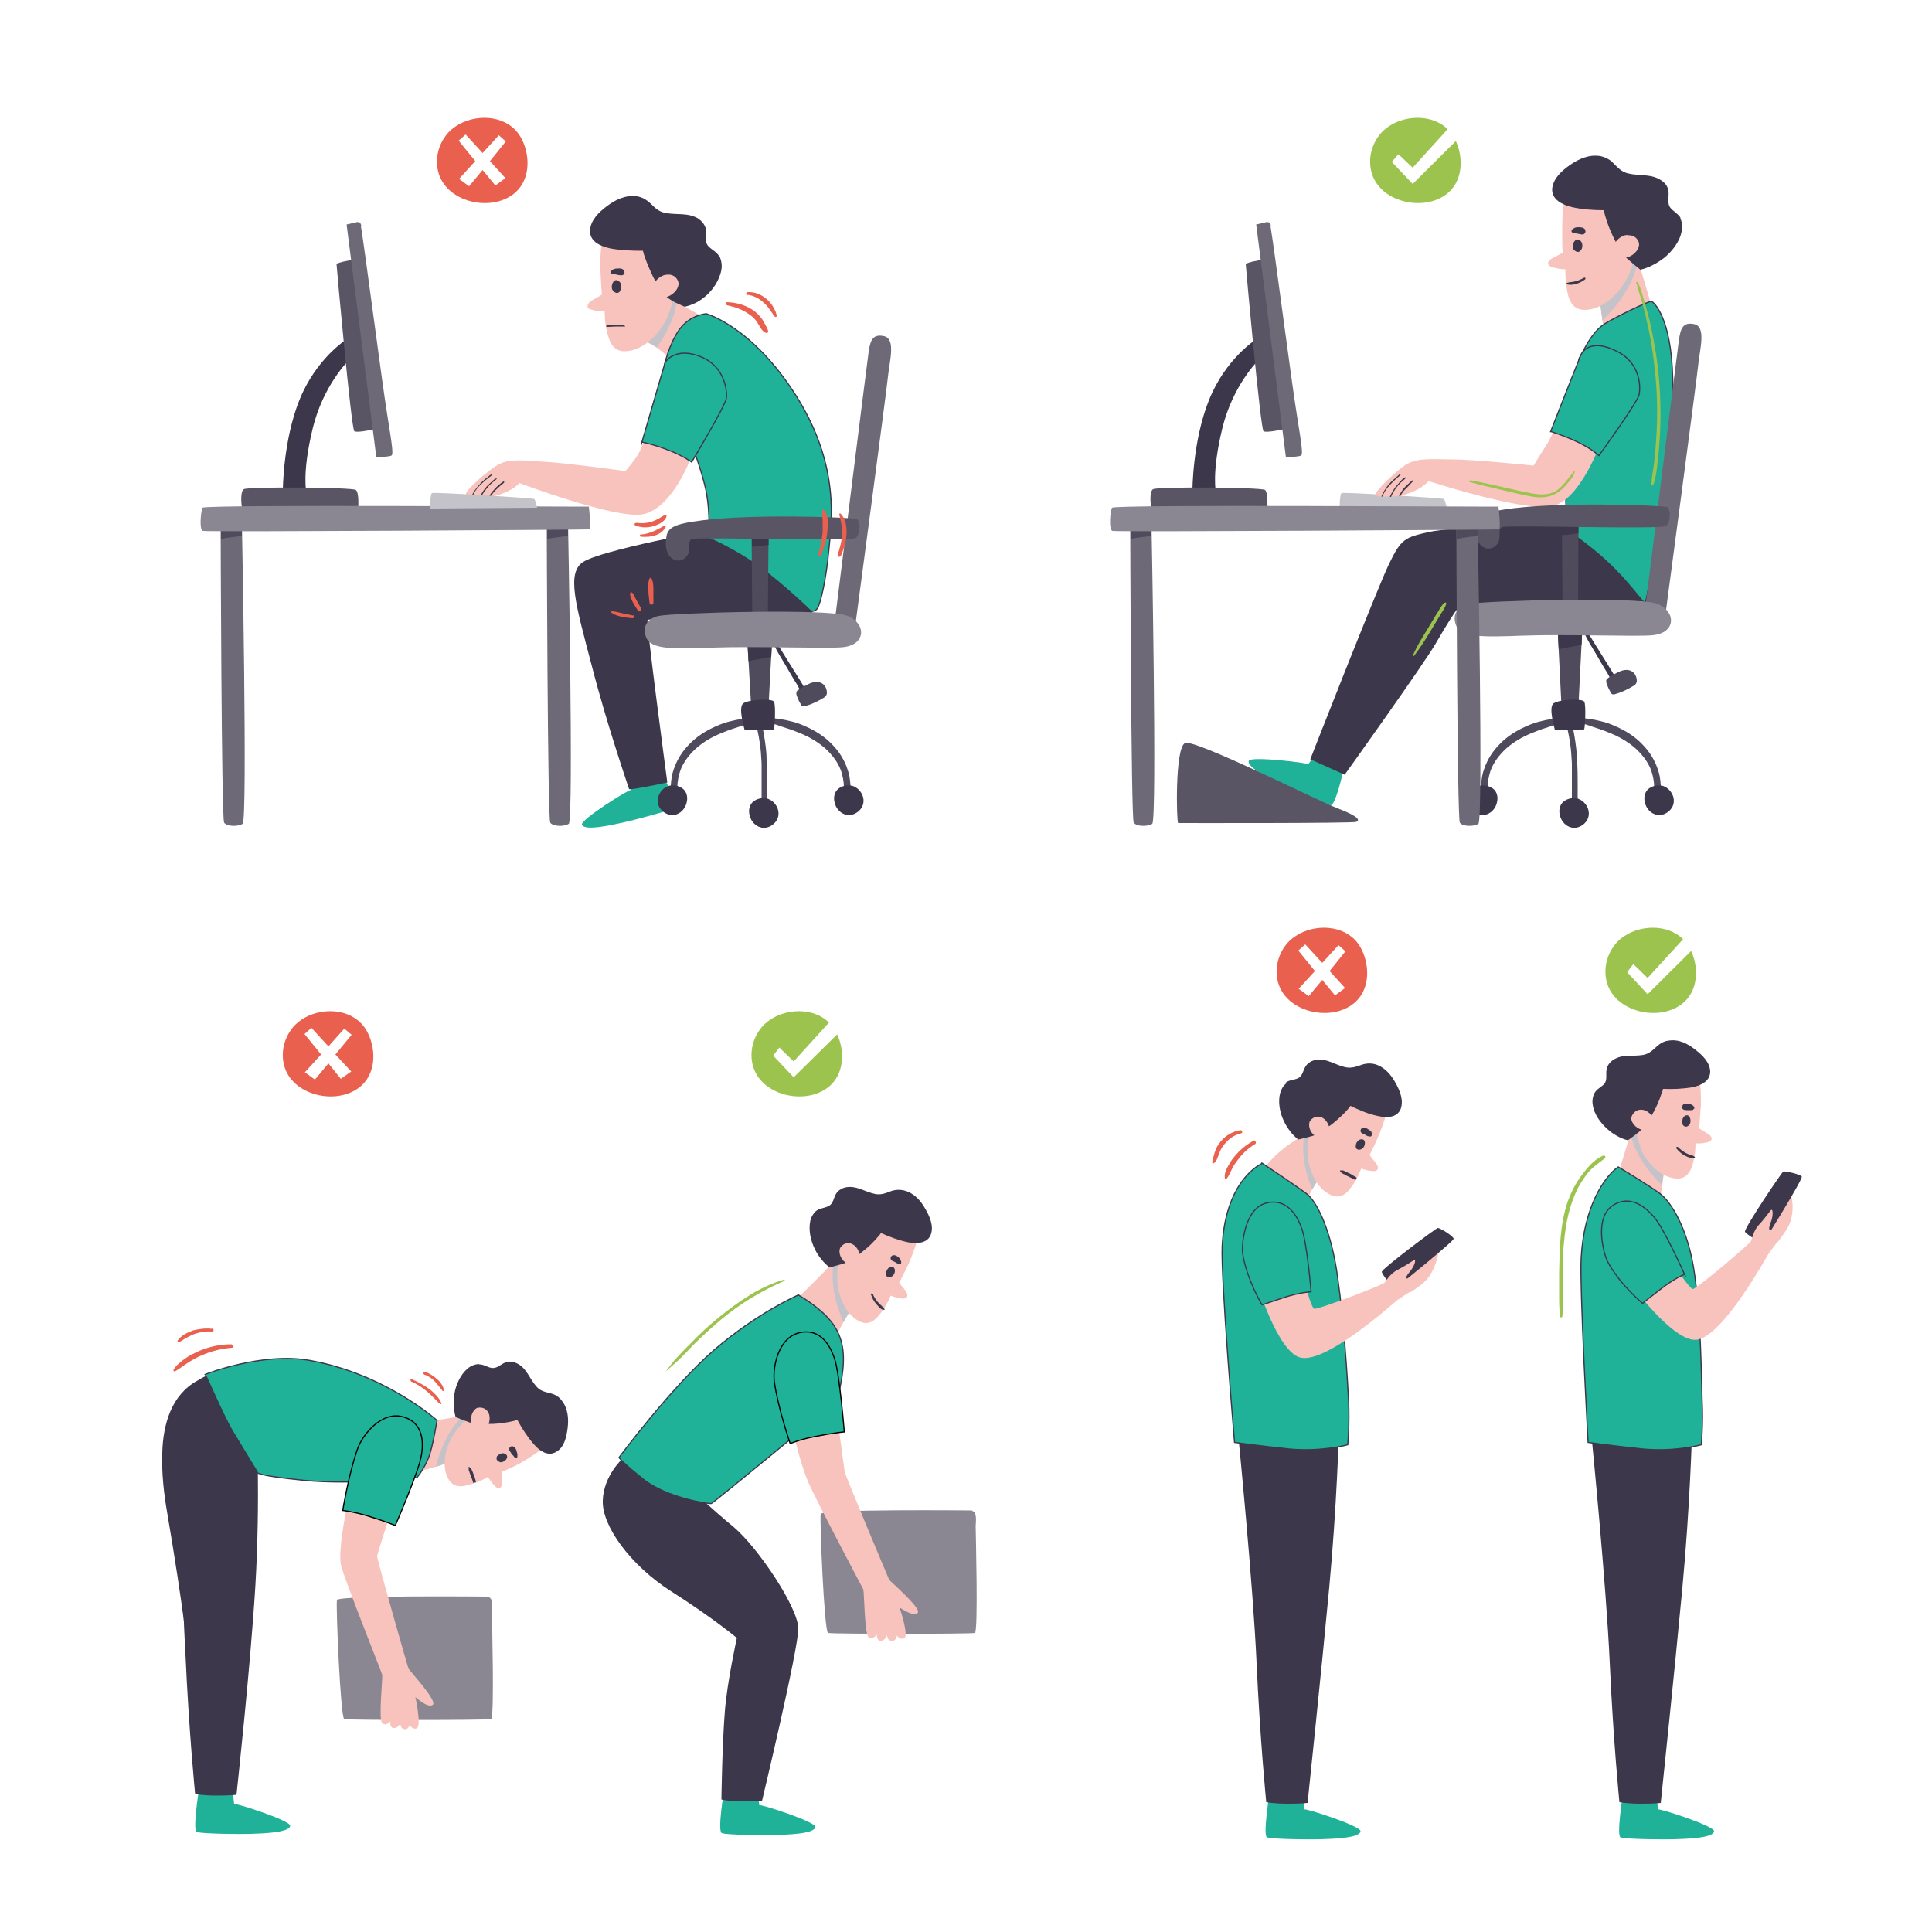 <svg xmlns="http://www.w3.org/2000/svg" viewBox="0 0 500 500"><defs><style>      .cls-1 {        fill: #595565;      }      .cls-1, .cls-2, .cls-3, .cls-4, .cls-5, .cls-6, .cls-7, .cls-8, .cls-9, .cls-10, .cls-11, .cls-12, .cls-13 {        stroke-width: 0px;      }      .cls-2, .cls-13 {        fill: #c4c3c9;      }      .cls-14 {        isolation: isolate;      }      .cls-3, .cls-15, .cls-16 {        fill: #1fb299;      }      .cls-4 {        fill: #4f4b5c;      }      .cls-15 {        stroke: #000;      }      .cls-15, .cls-16 {        stroke-miterlimit: 10;        stroke-width: .3px;      }      .cls-16 {        stroke: #3c374a;      }      .cls-5 {        fill: #9cc34e;      }      .cls-6 {        fill: #e9604e;      }      .cls-7 {        fill: #8a8792;      }      .cls-8 {        fill: #f7c3bc;      }      .cls-9 {        fill: #9cc34e;      }      .cls-10 {        fill: #3c374a;      }      .cls-11 {        fill: #fff;      }      .cls-12 {        fill: #6d6977;      }      .cls-13 {        mix-blend-mode: multiply;      }    </style></defs><g class="cls-14"><g id="BACKGROUND"><rect class="cls-11" width="500" height="500"></rect></g><g id="OBJECTS"><g><path class="cls-10" d="M73.2,127s0-12.8,4.3-23.5c4.3-10.7,12.1-15.6,12.1-15.6l.7,5.3s-6.7,6.5-9.4,17.8c-2.8,11.6-1.6,16.5-1.6,16.5l-6.2-.4Z"></path><path class="cls-1" d="M62.6,131.3s-.6-4,.5-4.7,28.2-.5,29,.2c.9.7.6,4.8.6,4.8l-30.2-.3Z"></path><path class="cls-1" d="M91.5,67.2s-4.4.7-4.4,1.2,3.8,42.6,4.6,43.2c.7.5,5.1-.5,5.1-.5l-5.3-43.8Z"></path><path class="cls-12" d="M93.4,58.5c1.1,6.6,5.5,40.8,6.8,48.7,1.4,8.7,1.6,10.4,1.1,10.7-.5.3-3.9.5-3.9.5l-7.7-60.3,2.6-.6s1-.3,1.2.9Z"></path></g><path class="cls-3" d="M163.2,202.8c0,.2,0,1.8,0,1.7,0-.5-13,7.6-12.6,8.9.6,1.8,8.1,0,10.5-.5,2.4-.5,12.3-3.1,13.3-3.8,1-.7-2.8-8.5-2.8-8.5l-8.4,2.1Z"></path><path class="cls-10" d="M184.7,137s-29.2,5.3-33.9,8.5c-4.2,2.9-1.8,11,2.3,26.6,4,15.6,9.6,31.7,9.7,32.1.1.4,9.9-1.7,9.9-1.7,0,0-5.6-41.8-5.1-42.1.5-.3,41.2-1.1,42.3-1.7,1.1-.6,1.1-2.8,1.1-3.3s-18.5-19.3-26.3-18.5Z"></path><g><path class="cls-8" d="M171.9,76.5s10,5.3,11.3,6.4c1.3,1.2-9.3,10.3-9.3,10.3,0,0-2.3-2.2-4.4-3.5-2.1-1.3-3.7-1.8-3.7-1.8l6.1-11.4Z"></path><path class="cls-13" d="M169.9,89.9c1.4-1.7,2.7-4.1,3.6-6.2,1.2-2.7,1.5-4.3,1.5-5.4-1.7-1-3.1-1.9-3.1-1.9l-6.1,11.4s1.6.4,3.7,1.8c.1,0,.3.2.4.3Z"></path><path class="cls-8" d="M174,75.1c0,0,0,0,0-.1-.4-1.5-.9-2.9-1.4-4.4-.5-1.6-1-3.2-1.6-4.8-.3-.9-.5-1.7-.8-2.6-.2-.5-.3-1.2-.7-1.5-.6-.5-1.6-.6-2.3-.8-2-.5-4.8-.2-6.8-.4-.9-.1-1.7-.2-2.6-.3-.5,0-1-.1-1.5,0-.3,0-.3.3-.2.5-.6,2.8-.8,5.8-.7,8.7,0,1.5.1,2.9.2,4.4,0,.8.1,1.6.2,2.4-.2.1-.4.3-.6.4-.8.5-1.7.9-2.5,1.5-.5.4-1,1.3-.3,1.8.4.2.9.3,1.3.4.5.1.9.2,1.4.3.5,0,.9,0,1.4,0,0,2.4.3,4.8,1.1,7,.7,2.1,2,3.4,4.3,3.3,4.7-.2,8.9-4.6,10.7-8.6.9-2.1,2-5,1.3-7.2Z"></path><path class="cls-10" d="M158.7,75.3c.3.3.7.6,1.1.5.4,0,.7-.4.8-.8.2-.7.3-1.6-.3-2.1-1.4-1.4-2.5,1.2-1.7,2.3Z"></path><path class="cls-10" d="M157.2,84.6c.8,0,1.6-.1,2.3-.1.4,0,.8,0,1.2,0,.4,0,.8,0,1.1,0,0,0,0,0,0-.1-.3-.2-.7-.2-1-.3-.4,0-.8,0-1.2-.1-.8,0-1.6,0-2.4.1-.2,0-.3.1-.3.3,0,.2.2.3.3.3h0Z"></path><path class="cls-10" d="M158,70.5c0,.5.8.5,1.1.5,0,0-.1,0-.2,0,.3,0,.5,0,.8.1,0,0-.2,0-.2,0,.2,0,.4,0,.6.1.4,0,.7.1,1.1,0,.3-.2.5-.6.4-.9-.2-.8-1.1-.9-1.8-.8-.3,0-.5,0-.8.1-.1,0-.3.1-.4.2-.1,0-.2.1-.3.2-.2.1-.3.3-.3.5,0,0,0,.1,0,.2h0Z"></path><path class="cls-10" d="M186.1,66.3c-.6-1.1-1.8-1.6-2.7-2.5-1.2-1.2-.5-2.9-.7-4.4-.2-1.1-.9-2-1.8-2.7-2.7-1.8-5.8-1-8.7-1.6-1.7-.3-2.7-1.3-3.9-2.5-1-.9-2.1-1.6-3.5-1.8-2.9-.4-5.6.9-7.8,2.6-2,1.5-4.2,3.6-4.3,6.3-.1,2.9,2.9,4.1,5.3,4.6,2.7.5,5.6.6,8.4.6.1.5.2.9.4,1.4.6,1.8,1.4,3.6,2.2,5.3.8,1.6,1.8,3.2,2.8,4.7.9.7,1.8,1.4,2.8,1.9,1.2.6,2.7,1.2,2.6,1.2,2-.5,3.5-1.2,5.1-2.5,2.1-1.7,3.9-4.3,4.4-7.1.2-1.2,0-2.4-.5-3.5Z"></path><path class="cls-8" d="M172.4,71.1c-1.6.2-3,1.6-3.5,3.1,0,0,0,.1,0,.1,0,0,0,0,0,0,.3.6.9,1.6,1.2,2.2.2.4.7.5,1.1.5.7,0,1.4-.1,2-.4,1.2-.6,2.5-1.9,2.4-3.3,0-.7-.9-2.5-3.1-2.2Z"></path></g><path class="cls-16" d="M172,94.3s1.1-5.1,3.8-9c2.8-3.9,7-4.1,7-4.1,0,0,12,3.3,23.4,21.5,11.4,18.2,8.9,32.9,8.3,39.7-.6,6.8-2.1,13.9-3,15.1-.9,1.2-1.9.4-1.9.4,0,0-7.1-6.9-13.4-11.4-6.3-4.5-12.9-7.3-12.9-7.3,0,0,.7-5.7-.6-12.3-1.4-6.6-5-15.2-5-15.2l-5.7-17.3Z"></path><g><path class="cls-8" d="M181.7,110.2s-1.3,2.7-2.3,6.5c-1.1,3.8-6.1,15.1-13.1,16.4-7,1.3-31.9-8.1-31.9-8.1,0,0,0,.2-1.1,1-1.8,1.4-4.7,2.3-6.4,2.6,0,0-.2,0-.3,0-.2,0-.3,0-.4,0-.4,0-1,0-1.6,0h-.3c-.7,0-1.4,0-2-.2-.1,0-.2,0-.3,0-.7-.1-1.2-.3-1.4-.5-.6-.6,6.2-6.7,8.8-7.9,2.6-1.2,5.7-.9,11.4-.5,5.7.3,21,2.4,21,2.4,0,0,.5-.3,2.9-3.6,2.3-3.3,4.7-13.3,6.3-16.5,1.6-3.2,5.8-4.4,5.8-4.4,4,2.9,4.9,12.7,4.9,12.7Z"></path><path class="cls-10" d="M130.6,124.7c-.3.4-.7.7-1.1,1-.4.4-.9.8-1.3,1.2-.5.5-.9,1.1-1.3,1.7,0,0-.2,0-.3,0,0-.1,0-.2.1-.3.3-.6.7-1.1,1.1-1.5.4-.5.8-.9,1.3-1.3.4-.3.8-.7,1.2-.9,0,0,.2,0,.1.1Z"></path><path class="cls-10" d="M128.6,123.9c-.2.2-.4.4-.7.6-.2.2-.5.4-.7.6-.5.4-.9.9-1.3,1.4-.5.6-1.1,1.4-1.4,2.2h-.3c.1-.3.3-.6.4-.9.3-.5.6-1,1-1.5.4-.5.9-1,1.4-1.4.4-.4.9-.9,1.4-1.1,0,0,.1,0,0,0Z"></path><path class="cls-10" d="M127.3,122.9c-.2.3-.5.5-.8.7-.3.2-.6.5-.9.7-.5.5-1,.9-1.5,1.4-.8.8-1.4,1.7-1.8,2.8-.1,0-.2,0-.3,0,.4-1,1.1-2,1.8-2.8.5-.6,1-1.1,1.6-1.6.3-.2.6-.5.9-.7.3-.2.5-.5.8-.6,0,0,.2,0,.1.2Z"></path></g><path class="cls-16" d="M166.1,114.4s3.1.6,6.9,2.1c3.9,1.5,6,3.1,6,3.1,0,0,8.8-14.7,9-16.6s-.4-8.2-6.7-10.7c-6.4-2.6-9.1,1.2-9.2,1.6-.1.4-6,20.6-6,20.6Z"></path><g><path class="cls-4" d="M195.1,186.5c.9,1.7,1.2,3.7,1.5,5.6.3,1.8.4,3.7.5,5.5,0,1.8,0,3.7,0,5.5,0,1,0,2,0,3,0,.8-.2,1.8.3,2.5.2.2.6.3.8,0,.5-.7.4-1.6.4-2.5,0-1.1,0-2.1,0-3.2,0-2.1,0-4.2-.2-6.3,0-2-.3-4-.6-5.9-.3-1.7-.5-3.7-2-4.9-.4-.3-.9.1-.7.6h0Z"></path><path class="cls-4" d="M194,185.8c-1.6.2-3.2.4-4.7.8-1.4.3-2.8.8-4.1,1.4-2.5,1.1-4.9,2.6-6.8,4.6-1.8,1.8-3.2,4-4,6.4-.5,1.3-.7,2.7-.8,4.2,0,1.1-.4,3.3.7,4,.2.1.5,0,.6,0,.5-.4.4-.8.4-1.4,0-.7,0-1.4,0-2.1,0-1.4.3-2.8.7-4.1.8-2.3,2.3-4.2,4-5.8,1.9-1.7,4.1-3,6.5-4,1.2-.5,2.5-1,3.8-1.4,1.3-.4,2.7-1,4.1-1.3.7-.2.4-1.1-.3-1h0Z"></path><path class="cls-10" d="M172.8,203.5c-1.8.7-2.9,2.7-2.5,4.5s2.4,3.2,4.2,2.9c1.2-.2,2.2-1,2.8-2.1.6-1.2.8-2.7.1-3.9-.9-1.5-3.1-2-4.7-1.4Z"></path><path class="cls-4" d="M199.7,185.8c1.6.2,3.2.4,4.7.8,1.4.3,2.8.8,4.1,1.4,2.5,1.1,4.9,2.6,6.8,4.6,1.8,1.8,3.2,4,4,6.4.5,1.3.7,2.7.8,4.2,0,1.1.4,3.3-.7,4-.2.1-.5,0-.6,0-.5-.4-.4-.8-.4-1.4,0-.7,0-1.4,0-2.1,0-1.4-.3-2.8-.7-4.1-.8-2.3-2.3-4.2-4-5.8-1.9-1.7-4.1-3-6.5-4-1.2-.5-2.5-1-3.8-1.4-1.3-.4-2.7-1-4.1-1.3-.7-.2-.4-1.1.3-1h0Z"></path><path class="cls-10" d="M220.9,203.5c1.8.7,2.9,2.7,2.5,4.5-.4,1.8-2.4,3.2-4.2,2.9-1.2-.2-2.2-1-2.8-2.1-.6-1.2-.8-2.7-.1-3.9.9-1.5,3.1-2,4.7-1.4Z"></path><g><path class="cls-10" d="M200.4,166.9c.3.9.8,1.7,1.3,2.6.5.8,1,1.7,1.5,2.5,1,1.7,2,3.5,3.1,5.2.3.5.8,1.9,1.6,1.7.8-.2.1-1.2-.1-1.6-1-1.7-2.1-3.4-3.1-5-.6-1-1.2-1.9-1.8-2.9-.6-.9-1.1-2-1.9-2.8-.2-.2-.6,0-.5.3h0Z"></path><path class="cls-4" d="M206.5,178.7c-.2,0-.3.2-.4.4,0,.2,0,.4,0,.6.3,1,.7,1.9,1.3,2.8,0,.1.2.3.4.3.1,0,.3,0,.4,0,1.8-.5,3.5-1.3,5.1-2.3.2-.1.4-.3.5-.5.1-.2.2-.4.2-.7,0-.9-.4-1.9-1.2-2.4-2-1.3-4.6.7-6.3,1.7Z"></path></g><polygon class="cls-4" points="193.4 165.6 194.5 184.6 198.8 184.6 199.8 165.9 193.4 165.6"></polygon><path class="cls-12" d="M216,161.1s8.4-67.3,8.8-70c.4-2.7.9-4.8,4-4.1,3.1.7,1.4,6.5,1,10.5-.4,4-8.6,65.5-8.6,65.5l-5.1-1.8Z"></path><polygon class="cls-4" points="194.5 137.2 194.7 161.4 198.7 161.5 198.9 138.4 194.5 137.2"></polygon><path class="cls-10" d="M194.7,170.9c1.6-.3,3.2-.6,4.9-.9l.2-4.1-6.4-.3.3,5.5c.3,0,.7-.1,1-.2Z"></path><path class="cls-10" d="M195.4,141.5c1.1-.2,2.3-.3,3.5-.5v-2.7s-4.3-1.3-4.3-1.3v4.5c.3,0,.6-.1.9-.1Z"></path><path class="cls-7" d="M219.4,159.4c-4.8-2-45.1-.8-48.9,0-2.4.5-4.5,2.3-3.3,5.5,1.2,3.2,6.8,3.1,17.4,2.7,10.6-.4,29.6.3,33.5-.1,6.1-.6,6.1-6.1,1.3-8.1Z"></path><path class="cls-1" d="M221.5,134.2c1.3.4,1.2,4,0,5-1.2,1-40.8-.3-42.4.3-1.6.6.3,3.1-1.8,4.9-2.1,1.8-5.9,0-4.8-5.7.4-2.2,2.4-3,6.8-3.7,13.5-2.2,41.2-1.1,42.2-.7Z"></path><path class="cls-10" d="M192.7,188.9c0-.2-1.8-5.9-.3-6.9,1.5-1,7.4-1.3,7.9-.4s.2,6.6,0,7.1c-.3.5-7.6.2-7.6.2Z"></path><path class="cls-10" d="M198.9,206.8c1.8.7,2.9,2.7,2.5,4.5s-2.4,3.2-4.2,2.9c-1.2-.2-2.2-1-2.8-2.1-.6-1.2-.8-2.7-.1-3.9.9-1.5,3.1-2,4.7-1.4Z"></path></g><g><path class="cls-10" d="M308.6,127s0-12.8,4.3-23.5c4.3-10.7,12.1-15.6,12.1-15.6l.7,5.3s-6.7,6.5-9.4,17.8c-2.8,11.6-1.6,16.5-1.6,16.5l-6.2-.4Z"></path><path class="cls-1" d="M297.9,131.3s-.6-4,.5-4.7,28.2-.5,29,.2.6,4.8.6,4.8l-30.2-.3Z"></path><path class="cls-1" d="M326.8,67.2s-4.4.7-4.4,1.2,3.8,42.6,4.6,43.2c.7.5,5.1-.5,5.1-.5l-5.3-43.8Z"></path><path class="cls-12" d="M328.8,58.5c1.1,6.6,5.5,40.8,6.8,48.7,1.4,8.7,1.6,10.4,1.1,10.7-.5.3-3.9.5-3.9.5l-7.7-60.3,2.6-.6s1-.3,1.2.9Z"></path></g><path class="cls-2" d="M346.7,131.6c0-.4,0-3.7.5-4,.4-.3,26,1.3,26.4,1.5.4.2.8,2.3.8,2.3l-27.6.2Z"></path><path class="cls-3" d="M339.6,196.4c-.1.2-1.1,1.4-1,1.4.4-.3-14.9-2.2-15.4-.9-.7,1.7,6.3,5.1,8.5,6.2s11.5,5.2,12.7,5.3c1.2,0,3.1-8.3,3.1-8.3l-7.9-3.6Z"></path><path class="cls-10" d="M406.7,134.6s-30.8,1.7-37,3.1-7.1,1.8-10.2,8.2c-3.1,6.4-20.4,50.6-20.4,50.6l8.9,4s20.7-28.9,23.7-34.2c3-5.2,5-8.2,5.4-8.6s47.1-1.6,48.1-2.1c3.3-1.7.9-8.8.7-12.2-.1-3.4-19.2-8.8-19.2-8.8Z"></path><path class="cls-8" d="M427,77.9c0,.4-12,7.1-12,7.1,0,0-.1-.9-.3-2.1-.4-3.1-1.1-8.5-1.3-9.4,0,0,0-.1,0-.1-.1-.3,9.7-8.6,9.7-8.6,0,0,.3,1.1.8,2.7,1.2,3.7,3.1,10.1,3.1,10.4Z"></path><path class="cls-13" d="M424.1,65.2c0,.7-.1,1.5-.2,2.3,0,.3-.1.7-.2,1-.5,2-2.2,7.9-9,14.4-.4-3.1-1.1-8.5-1.3-9.4,0,0,0-.1,0-.1-.1-.3,9.7-8.6,9.7-8.6,0,0,.9,0,1.1.4Z"></path><path class="cls-16" d="M408.8,92.9s2.6-6.7,6.5-9.1c2.5-1.6,11.5-6,12.1-5.8.6.2,5.1,4.1,5.5,19.9.4,15.8-6.5,57.3-7.1,58-.5.7-4.7-6.5-13.2-13.4-6.5-5.3-7.2-5-7.2-5,0,0-.5-24.2-.6-24.8-.1-.5,3.9-20,3.9-20Z"></path><g><path class="cls-8" d="M422.5,64.9c0,0,0,0,0-.1-.3-1.5-.8-3-1.2-4.4-.5-1.6-.9-3.2-1.4-4.9-.2-.9-.5-1.7-.7-2.6-.1-.5-.2-1.2-.6-1.6-.5-.5-1.6-.7-2.2-.9-2-.5-4.8-.3-6.8-.7-.9-.1-1.7-.3-2.6-.3-.5,0-1-.1-1.5,0-.3,0-.3.3-.2.5-.7,2.8-1,5.7-1,8.6,0,1.5,0,2.9,0,4.4,0,.8,0,1.6.2,2.4-.2.1-.4.2-.6.4-.9.5-1.8.9-2.6,1.4-.6.4-1,1.2-.3,1.7.4.3.9.4,1.3.5.5.1.9.2,1.4.3.5,0,.9.1,1.4.1,0,2.4.2,4.8.8,7,.6,2.1,1.9,3.5,4.2,3.5,4.7,0,9-4.3,11-8.2,1-2,2.2-4.9,1.5-7.2Z"></path><path class="cls-10" d="M407.3,64.6c.3.4.7.6,1.1.6.4,0,.7-.4.9-.7.3-.6.3-1.6-.2-2.1-1.4-1.4-2.6,1.1-1.8,2.3Z"></path><path class="cls-10" d="M406.7,59.8c0,.5.7.5,1.1.6,0,0-.1,0-.2,0,.3,0,.5,0,.8.1,0,0-.2,0-.2,0,.2,0,.4,0,.6.1.4,0,.7.2,1.1,0,.3-.2.5-.6.4-.9-.1-.8-1.1-.9-1.8-.9-.3,0-.5,0-.8.1-.1,0-.3.1-.4.2-.1,0-.2.1-.3.2-.2.1-.3.3-.3.5,0,0,0,.1,0,.2h0Z"></path><path class="cls-10" d="M435,56.5c-.6-1.1-1.8-1.7-2.6-2.6-1.1-1.3-.4-2.9-.6-4.4-.1-1.1-.8-2.1-1.7-2.7-2.6-1.9-5.7-1.2-8.7-1.9-1.7-.4-2.6-1.4-3.8-2.6-.9-1-2.1-1.6-3.4-1.9-2.9-.5-5.6.7-7.9,2.3-2.1,1.5-4.3,3.4-4.6,6.1-.2,2.9,2.7,4.2,5.1,4.8,2.7.6,5.5.8,8.3.8,0,.5.2.9.3,1.4.5,1.8,1.2,3.6,2,5.3.8,1.6,1.6,3.3,2.7,4.8,1.3,1.5,4.5,3.9,4.4,3.9,2-.4,4.4-1.7,6.1-3,2.1-1.7,4.1-4.2,4.6-6.9.2-1.2.2-2.4-.4-3.5Z"></path><path class="cls-8" d="M421.1,60.8c-1.6.1-3,1.5-3.6,2.9,0,0,0,.1,0,.1,0,0,0,0,0,0,.2.6.8,1.6,1.1,2.3.2.4.7.5,1.1.6.7,0,1.4,0,2-.3,1.2-.5,2.5-1.8,2.5-3.2,0-.7-.8-2.5-3-2.3Z"></path><path class="cls-10" d="M410.1,72.4c-.7.5-1.5.9-2.3,1.1-.4.1-.8.2-1.2.2-.4,0-.9,0-1.2-.2,0,0,0-.2,0-.2.3-.2.7-.2,1.1-.3.4,0,.8-.1,1.2-.2.8-.2,1.5-.5,2.2-.9.3-.2.6.2.3.4h0Z"></path></g><g><path class="cls-8" d="M417.1,106.6s-1.1,1.2-2,5.1c-.9,3.9-6.4,17.8-13.4,19.3-7,1.6-32-6.5-32-6.5,0,0,0,.2-1.1,1-1.7,1.5-4.6,2.4-6.3,2.9,0,0-.2,0-.3,0-.2,0-.3,0-.4,0-.4,0-1,.1-1.6.1h-.3c-.7,0-1.4,0-2,0-.1,0-.2,0-.3,0-.7,0-1.2-.2-1.4-.4-.6-.6,6-7,8.5-8.2,2.6-1.3,5.7-1.1,11.3-1,5.7,0,21.1,1.6,21.1,1.6,0,0,1.1-1.9,3.3-5.3,2.2-3.4,5.2-11.9,6.7-15.1,1.5-3.3,4.1-4.6,4.1-4.6,4.1,2.7,6.2,11.1,6.2,11.1Z"></path><path class="cls-10" d="M365.8,124.4c-.3.4-.7.7-1,1.1-.4.4-.8.8-1.2,1.2-.5.5-.9,1.1-1.2,1.7,0,0-.2,0-.3,0,0-.1,0-.2.1-.3.3-.6.6-1.1,1-1.6.4-.5.8-.9,1.3-1.3.4-.4.7-.7,1.2-1,0,0,.2,0,.1.1Z"></path><path class="cls-10" d="M363.8,123.7c-.2.3-.4.4-.6.6-.2.2-.4.4-.7.6-.4.4-.8.9-1.2,1.4-.5.7-1,1.5-1.3,2.3h-.3c.1-.3.2-.6.4-.9.3-.5.6-1,.9-1.5.4-.5.9-1,1.3-1.5.4-.4.8-1,1.4-1.2,0,0,.1,0,0,0Z"></path><path class="cls-10" d="M362.5,122.8c-.2.3-.5.5-.7.7-.3.2-.6.5-.8.7-.5.5-1,1-1.5,1.5-.7.8-1.4,1.8-1.7,2.8-.1,0-.2,0-.3,0,.4-1,1-2,1.7-2.9.5-.6,1-1.1,1.6-1.6.3-.3.6-.5.9-.8.2-.2.5-.5.8-.6,0,0,.2,0,.1.2Z"></path></g><path class="cls-16" d="M401.4,111.7s3,.9,6.7,2.6c3.8,1.8,5.7,3.6,5.7,3.6,0,0,10.1-13.9,10.4-15.8.4-1.9.4-8.2-5.8-11.2-6.1-3.1-8.6-.5-9.3,1-.2.4-7.8,19.8-7.8,19.8Z"></path><path class="cls-1" d="M304.9,213c.4,0,45.2.1,46.1-.3,1-.4.7-1.4-4.8-3.5-5.5-2.1-37-18-39.5-16.9-2.7,1.2-2.2,20.7-1.8,20.7Z"></path><g><g><g><path class="cls-12" d="M141.5,135.5s.2,76.4.9,77.4c.7,1,3.5,1.1,4.8.3,1.3-.9-.2-78-.2-78l-5.4.3Z"></path><path class="cls-4" d="M143,139.2c1.3-.2,2.7-.3,4-.5,0-2.3,0-3.6,0-3.6l-5.4.3s0,1.5,0,4c.5,0,1-.1,1.5-.2Z"></path></g><g><path class="cls-12" d="M57.1,135.5s.2,76.4.9,77.4c.7,1,3.5,1.1,4.8.3,1.3-.9-.2-78-.2-78l-5.4.3Z"></path><path class="cls-4" d="M58.6,139.2c1.3-.2,2.7-.3,4-.5,0-2.3,0-3.6,0-3.6l-5.4.3s0,1.5,0,4c.5,0,1-.1,1.5-.2Z"></path></g></g><path class="cls-7" d="M152.5,131.1c-.4.1-99.6-.6-100.1.3-.4.9-.9,5.7.1,6,1,.3,99.5-.3,100-.4.6-.1-.1-5.8-.1-5.8Z"></path></g><g><path class="cls-4" d="M404.8,186.5c.9,1.7,1.2,3.7,1.5,5.6.3,1.8.4,3.7.5,5.5,0,1.8,0,3.7,0,5.5,0,1,0,2,0,3,0,.8-.2,1.8.3,2.5.2.2.6.3.8,0,.5-.7.4-1.6.4-2.5,0-1.1,0-2.1,0-3.2,0-2.1,0-4.2-.2-6.3,0-2-.3-4-.6-5.9-.3-1.7-.5-3.7-2-4.9-.4-.3-.9.1-.7.6h0Z"></path><path class="cls-4" d="M403.7,185.8c-1.6.2-3.2.4-4.7.8-1.4.3-2.8.8-4.1,1.4-2.5,1.1-4.9,2.6-6.8,4.6-1.8,1.8-3.2,4-4,6.4-.5,1.3-.7,2.7-.8,4.2,0,1.1-.4,3.3.7,4,.2.1.5,0,.6,0,.5-.4.4-.8.4-1.4,0-.7,0-1.4,0-2.1,0-1.4.3-2.8.7-4.1.8-2.3,2.3-4.2,4-5.8,1.9-1.7,4.1-3,6.5-4,1.2-.5,2.5-1,3.8-1.4,1.3-.4,2.7-1,4.1-1.3.7-.2.4-1.1-.3-1h0Z"></path><path class="cls-10" d="M382.5,203.5c-1.8.7-2.9,2.7-2.5,4.5.4,1.8,2.4,3.2,4.2,2.9,1.2-.2,2.2-1,2.8-2.1.6-1.2.8-2.7.1-3.9-.9-1.5-3.1-2-4.7-1.4Z"></path><path class="cls-4" d="M409.4,185.8c1.6.2,3.2.4,4.7.8,1.4.3,2.8.8,4.1,1.4,2.5,1.1,4.9,2.6,6.8,4.6,1.8,1.8,3.2,4,4,6.4.5,1.3.7,2.7.8,4.2,0,1.1.4,3.3-.7,4-.2.1-.5,0-.6,0-.5-.4-.4-.8-.4-1.4,0-.7,0-1.4,0-2.1,0-1.4-.3-2.8-.7-4.1-.8-2.3-2.3-4.2-4-5.8-1.9-1.7-4.1-3-6.5-4-1.2-.5-2.5-1-3.8-1.4-1.3-.4-2.7-1-4.1-1.3-.7-.2-.4-1.1.3-1h0Z"></path><path class="cls-10" d="M430.6,203.5c1.8.7,2.9,2.7,2.5,4.5s-2.4,3.2-4.2,2.9c-1.2-.2-2.2-1-2.8-2.1-.6-1.2-.8-2.7-.1-3.9.9-1.5,3.1-2,4.7-1.4Z"></path><g><path class="cls-10" d="M410.1,163.9c.3.9.8,1.7,1.3,2.6.5.8,1,1.7,1.5,2.5,1,1.7,2,3.5,3.1,5.2.3.5.8,1.9,1.6,1.7.8-.2.1-1.2-.1-1.6-1-1.7-2.1-3.4-3.1-5-.6-1-1.2-1.9-1.8-2.9-.6-.9-1.1-2-1.9-2.8-.2-.2-.6,0-.5.3h0Z"></path><path class="cls-4" d="M416.1,175.6c-.2,0-.3.2-.4.4,0,.2,0,.4,0,.6.3,1,.7,1.9,1.3,2.8,0,.1.2.3.4.3.1,0,.3,0,.4,0,1.8-.5,3.5-1.3,5.1-2.3.2-.1.4-.3.5-.5.1-.2.2-.4.2-.7,0-.9-.4-1.9-1.2-2.4-2-1.3-4.6.7-6.3,1.7Z"></path></g><polygon class="cls-4" points="403.1 162.5 404.2 184.6 408.4 184.6 409.5 162.8 403.1 162.5"></polygon><path class="cls-12" d="M425.7,158s8.4-67.3,8.8-70c.4-2.7.9-4.8,4-4.1,3.1.7,1.4,6.5,1,10.5-.4,4-8.6,65.5-8.6,65.5l-5.1-1.8Z"></path><polygon class="cls-4" points="404.2 134.1 404.4 158.3 408.4 158.5 408.5 135.3 404.2 134.1"></polygon><path class="cls-10" d="M404.4,167.8c1.6-.3,3.2-.6,4.9-.9l.2-4.1-6.4-.3.3,5.5c.3,0,.7-.1,1-.2Z"></path><path class="cls-10" d="M405,138.5c1.1-.2,2.3-.3,3.5-.5v-2.7s-4.3-1.3-4.3-1.3v4.5c.3,0,.6-.1.9-.1Z"></path><path class="cls-7" d="M429,156.3c-4.8-2-45.1-.8-48.9,0-2.4.5-4.5,2.3-3.3,5.5,1.2,3.2,6.8,3.1,17.4,2.7,10.6-.4,29.6.3,33.5-.1,6.1-.6,6.1-6.1,1.3-8.1Z"></path><path class="cls-1" d="M431.2,131.1c1.3.4,1.2,4,0,5s-40.8-.3-42.4.3.3,3.1-1.8,4.9c-2.1,1.8-5.9,0-4.8-5.7.4-2.2,2.4-3,6.8-3.7,13.5-2.2,41.2-1.1,42.2-.7Z"></path><path class="cls-10" d="M402.4,188.9c0-.2-1.8-5.9-.3-6.9,1.5-1,7.4-1.3,7.9-.4s.2,6.6,0,7.1-7.6.2-7.6.2Z"></path><path class="cls-10" d="M408.6,206.8c1.8.7,2.9,2.7,2.5,4.5-.4,1.8-2.4,3.2-4.2,2.9-1.2-.2-2.2-1-2.8-2.1-.6-1.2-.8-2.7-.1-3.9.9-1.5,3.1-2,4.7-1.4Z"></path></g><g><g><g><path class="cls-12" d="M376.9,135.5s.2,76.4.9,77.4c.7,1,3.5,1.1,4.8.3s-.2-78-.2-78l-5.4.3Z"></path><path class="cls-4" d="M378.4,139.2c1.3-.2,2.7-.3,4-.5,0-2.3,0-3.6,0-3.6l-5.4.3s0,1.5,0,4c.5,0,1-.1,1.5-.2Z"></path></g><g><path class="cls-12" d="M292.5,135.5s.2,76.4.9,77.4c.7,1,3.5,1.1,4.8.3,1.3-.9-.2-78-.2-78l-5.4.3Z"></path><path class="cls-4" d="M294,139.2c1.3-.2,2.7-.3,4-.5,0-2.3,0-3.6,0-3.6l-5.4.3s0,1.5,0,4c.5,0,1-.1,1.5-.2Z"></path></g></g><path class="cls-7" d="M387.9,131.1c-.4.1-99.6-.6-100.1.3s-.9,5.7.1,6c1,.3,99.5-.3,100-.4.6-.1-.1-5.8-.1-5.8Z"></path></g><g><path class="cls-2" d="M111.3,131.6c0-.4,0-3.7.5-4,.4-.3,26,1.3,26.4,1.5.4.2.8,2.3.8,2.3l-27.6.2Z"></path><path class="cls-6" d="M188.1,79c2.1.4,4.3,1.2,6,2.5.9.6,1.6,1.4,2.1,2.3.5.8,1.2,2.3,2.3,2.4.1,0,.2-.1.3-.3,0-.5-.3-1.1-.6-1.6-.3-.6-.6-1.1-.9-1.6-.7-1-1.5-1.8-2.5-2.5-2-1.3-4.2-1.9-6.6-2-.4,0-.5.7-.1.7h0Z"></path><path class="cls-6" d="M193.5,76.3c1.6.2,3.1,1,4.2,2.1.6.5,1.1,1.1,1.5,1.7.2.3.5.7.7,1,.2.3.4.7.7.9.2.1.4,0,.4-.2,0-.4-.2-.9-.3-1.2-.2-.4-.4-.8-.6-1.2-.5-.8-1.1-1.5-1.7-2-1.4-1.2-3.1-1.9-4.9-1.8-.5,0-.5.7,0,.8h0Z"></path><path class="cls-6" d="M164.5,136c1.4.6,3.1.6,4.5.2.7-.2,1.4-.5,2.1-.9.6-.4,1.3-1,1.4-1.8,0-.2-.2-.3-.3-.2-.6.1-1.2.6-1.7.9-.6.3-1.2.6-1.8.8-1.3.4-2.6.5-4,.3-.5,0-.7.6-.2.7h0Z"></path><path class="cls-6" d="M166,138.9c2.3.2,5.2-.3,6.3-2.6,0-.2,0-.4-.3-.3-1,.5-1.9,1.1-2.9,1.5-1,.4-2.1.8-3.2.8-.4,0-.4.6,0,.6h0Z"></path><path class="cls-6" d="M163.8,159.3c-.9-.2-1.8-.4-2.8-.6-.9-.2-1.8-.5-2.7-.5-.1,0-.3.2-.1.3.7.6,1.7.9,2.6,1.1.9.2,1.9.3,2.9.4.4,0,.5-.7.1-.8h0Z"></path><path class="cls-6" d="M165.9,157.4c-.4-.7-.8-1.4-1.2-2.1-.2-.4-.4-.7-.5-1.1-.2-.3-.4-.7-.7-.9-.1,0-.3,0-.4.2-.1.4,0,.8.2,1.2.1.4.3.8.5,1.2.4.7.8,1.4,1.3,2.1.1.2.4.3.6.2.2-.1.3-.4.2-.6h0Z"></path><path class="cls-6" d="M169.1,156c0-1.1,0-2.1,0-3.2,0-1,0-2.2-.5-3.1,0-.2-.4-.2-.5,0-.4.9-.4,2.1-.3,3.1,0,1.1.2,2.1.3,3.2,0,.3.2.5.5.5s.5-.2.5-.5h0Z"></path><path class="cls-6" d="M212.3,144c.9-2,1.6-4,1.8-6.2.1-1.1.2-2.2.1-3.2,0-.5-.1-1-.3-1.5-.2-.5-.4-.8-.8-1.2-.1-.1-.3,0-.3.1,0,.4,0,.9,0,1.3,0,.5.1,1,.1,1.5,0,1,0,2,0,2.9-.2,2-.6,4.1-1.2,6,0,.3.3.4.4.2h0Z"></path><path class="cls-6" d="M217.6,143.9c.8-1.9,1.4-3.8,1.5-5.9,0-1.8-.2-3.8-1.6-5.1-.1-.1-.3,0-.3.2.4,1.7.8,3.4.7,5.1,0,1.8-.6,3.7-1.1,5.4-.2.5.6.7.8.2h0Z"></path></g><g><path class="cls-6" d="M134.7,35.4c-3.2-5.4-10.6-6.1-15.8-3.3-1.4.8-2.7,1.8-3.6,3.1-2.1,2.8-2.8,6.6-1.7,9.9,2.5,7.6,14.3,9.9,20,4.5,3.8-3.6,3.6-9.9,1.1-14.2Z"></path><polygon class="cls-11" points="130.9 36.6 129.1 35 124.9 39.6 120.5 34.8 118.7 36.4 123 41.7 118.8 46.3 121.4 48.2 124.9 44 128.2 48 130.8 46.1 126.8 41.7 130.9 36.6"></polygon></g><path class="cls-5" d="M376.2,35.4c-3.2-5.4-10.6-6.1-15.8-3.3-1.4.8-2.7,1.8-3.6,3.1-2.1,2.8-2.8,6.6-1.7,9.9,2.5,7.6,14.3,9.9,20,4.5,3.8-3.6,3.6-9.9,1.1-14.2Z"></path><polygon class="cls-11" points="360.2 41.9 365.6 47.6 380.2 33.1 377.4 30.4 365.6 43.4 361.9 39.9 360.2 41.9"></polygon><path class="cls-9" d="M423.6,73.4c.3,1.7,1,3.3,1.4,5,.5,1.6.9,3.2,1.2,4.8.8,3.4,1.4,6.8,1.8,10.2.9,6.8,1.1,13.7.6,20.5-.1,1.9-.3,3.8-.5,5.7-.2,1.9-.7,3.9-.7,5.8,0,.3.4.3.5,0,.6-1.6.8-3.3,1-5,.2-1.7.4-3.4.5-5.1.3-3.5.4-7,.3-10.5-.1-6.9-1-13.8-2.5-20.5-.4-1.9-.9-3.8-1.5-5.7-.5-1.8-1-3.8-1.8-5.5-.1-.3-.6,0-.5.2h0Z"></path><path class="cls-9" d="M380.2,124.7c2.8.8,5.6,1.4,8.5,2.1,2.8.6,5.6,1.4,8.4,1.8,2.3.3,4.6,0,6.5-1.5.8-.6,1.6-1.4,2.2-2.2.3-.4.7-.8,1-1.2.3-.5.5-1,.8-1.6,0-.1,0-.2-.2-.1-.7.8-1.3,1.5-1.9,2.3-.7.9-1.4,1.7-2.3,2.4-2.2,1.6-4.7,1.4-7.2.9-5.2-1-10.3-2.4-15.5-3.3-.3,0-.4.4-.1.5h0Z"></path><path class="cls-9" d="M373.8,156c-.9.8-1.5,2.2-2.2,3.2-.7,1.2-1.4,2.3-2.1,3.5-1.4,2.3-2.9,4.6-3.9,7.1,0,.1,0,.2.2.1,1.7-2.1,3.1-4.4,4.5-6.7.7-1.2,1.4-2.3,2.1-3.5.6-1.1,1.6-2.3,1.9-3.5,0-.2-.2-.4-.4-.2h0Z"></path><g><path class="cls-6" d="M352,245c-3.2-5.4-10.6-6.1-15.8-3.3-1.4.8-2.7,1.8-3.6,3.1-2.1,2.8-2.8,6.6-1.7,9.9,2.5,7.6,14.3,9.9,20,4.5,3.8-3.6,3.6-9.9,1.1-14.2Z"></path><polygon class="cls-11" points="348.2 246.2 346.4 244.6 342.2 249.2 337.8 244.4 336 246 340.3 251.3 336.1 255.9 338.7 257.8 342.2 253.6 345.5 257.6 348.1 255.7 344.1 251.3 348.2 246.2"></polygon></g><g><path class="cls-9" d="M437.1,245c-3.2-5.4-10.6-6.1-15.8-3.3-1.4.8-2.7,1.8-3.6,3.1-2.1,2.8-2.8,6.6-1.7,9.9,2.5,7.6,14.3,9.9,20,4.5,3.8-3.6,3.6-9.9,1.1-14.2Z"></path><polygon class="cls-11" points="421.1 251.6 426.4 257.3 441.1 242.7 438.3 240.1 426.4 253.1 422.7 249.5 421.1 251.6"></polygon></g><g><path class="cls-6" d="M94.8,266.6c-3.2-5.4-10.6-6.1-15.8-3.3-1.4.8-2.7,1.8-3.6,3.1-2.1,2.8-2.8,6.6-1.7,9.9,2.5,7.6,14.3,9.9,20,4.5,3.8-3.6,3.6-9.9,1.1-14.2Z"></path><polygon class="cls-11" points="91 267.8 89.1 266.2 85 270.8 80.6 266 78.8 267.6 83.1 272.9 78.9 277.5 81.5 279.4 85 275.2 88.2 279.2 90.9 277.3 86.8 272.9 91 267.8"></polygon></g><path class="cls-9" d="M216.1,266.6c-3.2-5.4-10.6-6.1-15.8-3.3-1.4.8-2.7,1.8-3.6,3.1-2.1,2.8-2.8,6.6-1.7,9.9,2.5,7.6,14.3,9.9,20,4.5,3.8-3.6,3.6-9.9,1.1-14.2Z"></path><polygon class="cls-11" points="200.1 273.2 205.4 278.8 220.1 264.3 217.3 261.6 205.4 274.7 201.7 271.1 200.1 273.2"></polygon><path class="cls-3" d="M337.2,464.5c0,.2.4,3.9.4,3.8-.2-.5,14.5,4.2,14.5,5.6-.1,1.9-7.9,2-10.3,2.1s-12.7,0-13.9-.5c-1.1-.4.6-11.1.6-11.1h8.8Z"></path><path class="cls-10" d="M320.5,371.9s3.8,38.3,4.7,58.4c.9,20.1,2.5,36.1,2.5,36.1,0,0,2,.4,5.6.4s5.1-.2,5.1-.2c0,0,3.6-34.3,5.6-55.7,2-21.4,2.5-40.3,2.5-40.3l-25.9,1.3Z"></path><path class="cls-8" d="M364.9,334.5s2.5-1.5,4-3c1.5-1.5,2.6-4,3.1-6,.4-1.6.1-2.3.1-2.3,0,0-7.6,6.1-8.9,7.3-1.3,1.1-1.6,1.7-1.6,1.8,0,.1,3.2,2.2,3.2,2.2Z"></path><g><g><path class="cls-8" d="M344.4,302s0,0,0,0c-.4.6-2.6,1.9-4.8,5.8-.2.3-.4.6-.5,1-.5,1-.5,3.9-.5,3.9,0,0-12.3-9.3-12.1-9.6,4.6-5.9,8.1-7.5,11-9.5,1.2-.8,1.5-2,1.5-2,0,0,5.5,10,5.3,10.2Z"></path><path class="cls-13" d="M344.4,302s0,0,0,0c-.4.6-2.6,1.9-4.8,5.8-2.8-6.7-2.4-11.5-2.2-13.2,0-.3.1-.6.2-.9.1-.7.3-1.4.5-2,.2-.3,1,0,1,0,0,0,5.5,10,5.3,10.2Z"></path><g><path class="cls-8" d="M359.2,285.6c-.3-.2-.8-.4-1.2-.5-.7-.2-1.5-.4-2.2-.6-1.8-.5-4-1.6-5.8-1.9-.6,0-1.5-.3-2.1,0-.5.2-.8.7-1.1,1.1-.5.6-1,1.2-1.5,1.9-.9,1.2-1.9,2.3-2.9,3.5-.9,1-1.8,2.1-2.6,3.2,0,0,0,0-.1,0-1.3,1.7-1.4,4.4-1.3,6.4.2,3.9,2.2,8.9,6.1,10.6,1.9.8,3.4.2,4.7-1.4.6-.8,1.2-1.6,1.7-2.5.1-.2.2-.4.3-.6.4-.8.8-1.6,1.1-2.4.4.2.8.3,1.2.4.4.1.9.2,1.3.2.4,0,.8.2,1.2,0,.8-.2.7-1,.4-1.5-.5-.8-1.1-1.4-1.6-2.1-.1-.2-.2-.3-.4-.5.4-.6.7-1.3,1-1.9.6-1.2,1.1-2.4,1.6-3.6,1-2.4,1.8-4.9,2.2-7.4.2,0,.2-.3,0-.5Z"></path><path class="cls-10" d="M352.3,297.4c-.4.2-.8.2-1.1,0-.3-.2-.4-.6-.3-1,0-.6.5-1.3,1.1-1.5,1.7-.5,1.5,2,.3,2.5Z"></path><path class="cls-10" d="M354.9,294c-.3.3-.8,0-1.1,0,0,0,.1,0,.2,0-.2,0-.5-.2-.7-.3,0,0,.1,0,.2,0-.2,0-.3-.1-.5-.2-.3-.1-.6-.2-.8-.5-.2-.3-.1-.6.1-.9.5-.5,1.3-.2,1.7.1.2.1.4.3.6.4,0,0,.2.2.3.3,0,0,.1.2.1.3,0,.2.1.4,0,.5,0,0,0,0,0,.1h0Z"></path><path class="cls-10" d="M332.7,280.2c.9-.7,2.1-.7,3.1-1.1,1.4-.6,1.4-2.2,2.2-3.3.6-.8,1.5-1.3,2.5-1.5,2.8-.5,5,1.3,7.7,1.9,1.5.3,2.7-.1,4.1-.6,1.1-.4,2.3-.5,3.5-.2,2.5.7,4.2,2.7,5.4,4.9,1.1,2,2.1,4.4,1.3,6.7-1,2.4-3.8,2.3-6,1.8-2.4-.5-4.7-1.5-7-2.6-.3.3-.5.7-.8,1-1.1,1.3-2.4,2.4-3.7,3.5-1.3,1-2.6,2-4,2.8-1.6.7-5.1,1.4-5,1.4-1.5-1.1-2.9-3-3.7-4.7-1.1-2.2-1.6-5-1-7.3.3-1,.8-2,1.7-2.6Z"></path><path class="cls-8" d="M339,290.1c-.5,1.2,0,2.7.9,3.5.4.4.9.8,1.5,1,.3.1.8.2,1.1,0,.4-.4,1.3-1,1.7-1.5,0,0,0,0,0,0,0,0,0,0,0-.1,0-1.4-.7-3-1.9-3.7-1.7-.9-3,.3-3.3.9Z"></path></g></g><path class="cls-10" d="M351.1,304.8c-.1.2-.2.4-.3.6-.5-.3-1-.5-1.6-.8-.4-.2-.9-.4-1.3-.7-.2,0-.4-.2-.6-.3-.2-.1-.3-.3-.5-.5,0,0,0-.2,0-.2.3,0,.5,0,.7,0,.2,0,.5.2.7.3.4.2.9.4,1.3.6.5.3,1,.6,1.5.9Z"></path></g><path class="cls-16" d="M326.6,301s8.7,5.8,11.5,7.9c2.8,2.1,6.5,9.8,8.1,21.8,1.6,11.2,2.5,25.9,2.8,31.6.3,6.3-.2,11.6-.2,11.6,0,0-6.7,1.9-15.2,1.1-8.4-.9-14.1-1.7-14.1-1.7,0,0-3.6-42.4-3.2-50.8.7-13.4,6.4-19.4,10.3-21.4Z"></path><path class="cls-10" d="M361.4,333.2s14.9-12,14.8-12.6c0-.7-3.7-2.9-4.1-2.8-.4,0-14.7,10.7-14.5,11.4.2.8,2.8,4.2,3.8,4Z"></path><path class="cls-8" d="M335.8,325.4s3.3,13,4.3,13.3,17.8-6.2,18.2-6.7c.4-.5,1.5-2.4,3.3-3.3,1.7-.9,3.3-1.9,4.2-2.5.9-.6.3,1.5-1,3-1.3,1.5-.7,1.7-.7,1.7,0,0,2.8-.3,3.3-.5.5-.2,1.9.2,1.6.8-.4.8-6.7,4.8-7.3,5.2-.6.4-17.9,16.2-24.9,15-6.1-1-11.7-19.9-11.7-19.9l10.7-6.1Z"></path><path class="cls-16" d="M339.3,334.3s-3.1.2-7,1.5c-3.6,1.2-5.7,1.9-5.7,1.9,0,0-4-6.7-5-13.3-.3-1.7.3-11.8,6.3-13.1,6-1.4,8.4,5,8.9,6.4,1.5,3.9,2.5,16.6,2.5,16.6Z"></path><path class="cls-6" d="M324.3,295.3c-1.9,1-3.5,2.4-4.9,4.1-.7.8-1.2,1.7-1.7,2.6-.5.9-.9,2-.7,3,0,.2.3.2.4.1.6-.7,1-1.7,1.4-2.5.4-.9,1-1.7,1.6-2.5,1.2-1.6,2.7-3,4.4-4,.5-.3,0-1.2-.5-.9h0Z"></path><path class="cls-6" d="M320.9,292.5c-1.8.3-3.6,1.3-4.8,2.7-.6.7-1.2,1.5-1.5,2.4-.4,1-.6,2-.9,3.1,0,.3.3.5.5.3.8-.7,1-1.7,1.4-2.7.3-.8.7-1.5,1.3-2.2,1.1-1.4,2.6-2.4,4.3-2.8.5-.1.3-.9-.2-.8h0Z"></path><path class="cls-3" d="M60.2,463.1c0,.2.4,3.9.4,3.8-.2-.5,14.5,4.2,14.5,5.6-.1,1.9-7.9,2-10.3,2.1-2.5.1-12.7,0-13.9-.5-1.1-.4.6-11.1.6-11.1h8.8Z"></path><g><g><path class="cls-8" d="M122.4,365.7s-1.9,11.3-2.1,11.3c0,0,0,0,0,0,0,0,0,0,0,0,0,0-.1,0-.2,0-1.2.4-4.8,1.8-7.3,2.6-.1,0-.3,0-.4.1-2.5.8-5.5,1.3-5.5,1.3,0,0-.6-12.6-.3-12.8.2-.1,9-.6,13.6-2.1,1.4-.5,2.4-.6,2.4-.6Z"></path><path class="cls-13" d="M122.4,365.7s-1.9,11.3-2.1,11.3c0,0,0,0,0,0,0,0,0,0,0,0,0,0-.1,0-.2,0-1.2.4-4.8,1.8-7.3,2.6,1.9-7.7,5.4-11.6,6.7-12.8.2-.2.5-.4.7-.6.5-.5,1.1-.9,1.7-1.2.3,0,.8.6.8.6Z"></path><g><path class="cls-8" d="M142.1,373.3c-.1-.4-.4-.8-.6-1.1-.4-.6-.9-1.3-1.4-1.9-1.1-1.5-2.1-3.7-3.4-5.1-.4-.5-1-1.2-1.6-1.4-.5-.2-1,0-1.5.2-.8.2-1.6.3-2.3.5-1.5.3-2.9.6-4.4,1-1.3.3-2.7.5-4,.9,0,0,0,0-.1,0-2.1.5-3.8,2.6-5,4.2-2.3,3.2-3.8,8.4-1.8,12.1,1,1.8,2.6,2.2,4.5,1.8.7-.2,1.4-.4,2.1-.6.2,0,.4-.2.6-.2,1.1-.4,2.1-.9,3.1-1.5.2.4.4.7.7,1.1.3.3.5.7.8,1,.3.3.6.6.9.8.7.3,1.2-.4,1.2-1,.1-.9,0-1.8,0-2.6,0-.2,0-.4,0-.6.7-.3,1.4-.6,2-.9,1.2-.5,2.4-1.1,3.5-1.8,2.2-1.3,4.4-2.7,6.3-4.4.2,0,.4-.1.3-.4Z"></path><path class="cls-10" d="M129.3,378.3c-.4,0-.7-.4-.8-.7,0-.3,0-.7.3-.9.5-.4,1.2-.8,1.8-.5,1.6.7-.1,2.5-1.3,2.2Z"></path><path class="cls-10" d="M133.5,377.2c-.4.1-.6-.4-.8-.7,0,0,0,.1,0,.2-.1-.2-.3-.4-.4-.6v.2c0-.2,0-.3-.2-.5-.2-.3-.4-.5-.3-.9,0-.3.3-.6.6-.6.7-.1,1.1.6,1.3,1.2,0,.2.1.5.2.7,0,.1,0,.3,0,.4,0,.1,0,.2,0,.3,0,.2-.1.4-.3.4,0,0,0,0-.1,0h0Z"></path><path class="cls-10" d="M124,353.1c1.2,0,2.1.7,3.1.9,1.5.3,2.4-.9,3.7-1.4.9-.4,2-.2,2.9.2,2.6,1.2,3.3,4,5.1,6,1,1.2,2.2,1.4,3.7,1.8,1.2.3,2.2.9,2.9,1.9,1.6,2,1.8,4.7,1.5,7.1-.3,2.2-.8,4.9-2.9,6.1-2.2,1.4-4.5-.3-5.9-2-1.6-1.8-3-4-4.2-6.2-.4.1-.8.2-1.2.3-1.7.4-3.3.6-5,.7-1.6,0-3.2,0-4.9,0-1.7-.4-5-1.8-4.9-1.8-.5-1.7-.6-4.2-.3-6,.4-2.4,1.6-5,3.4-6.5.8-.7,1.8-1.1,2.9-1.2Z"></path><path class="cls-8" d="M123.4,364.4c-1.1.6-1.6,2.1-1.5,3.3,0,.6.2,1.2.6,1.7.2.3.5.6.9.6.6,0,1.6,0,2.2-.1,0,0,0,0,0,0,0,0,0,0,.1,0,.9-1.1,1.3-2.8.8-4.1-.8-1.8-2.6-1.6-3.1-1.4Z"></path></g></g><path class="cls-10" d="M123.1,383.6c-.2,0-.4.2-.6.2-.2-.5-.3-1-.5-1.4-.2-.5-.3-.9-.5-1.4,0-.2-.2-.4-.2-.6,0-.2,0-.4,0-.7,0-.1.1-.2.2,0,.2.2.3.3.5.5.1.2.2.5.3.7.2.4.3.9.5,1.3.2.5.3,1,.4,1.5Z"></path></g><path class="cls-10" d="M66.2,367.9c-2.4-2.4-10.7-11.6-11.7-12-.7-.3-2.9,1.1-3.4,1.4-6.8,3.7-8.9,11.4-9.1,18.6-.2,5.3.4,10.6,1.3,15.8,1.8,10.4,3.9,24.2,4.3,28.1,0,.1,0,.3,0,.4.1,2.9.3,5.6.4,8,.9,20.1,2.5,36.1,2.5,36.1,0,0,2,.4,5.6.4s5.1-.2,5.1-.2c0,0,3.6-32.8,4.9-54.3,1.3-22,.3-42.3.3-42.3Z"></path><path class="cls-16" d="M53.1,355.7s14.8-5.9,27.2-3.6c19.5,3.5,32.8,15.5,32.8,15.5,0,0-1.1,6.9-2.2,9.7-1.4,3.3-3,5.1-3,5.1,0,0-16.3,2-29.3.7-13.1-1.3-12-2.1-12-2.1.3.4-4.1-6.7-6.6-10.9-2-3.4-6.8-14.3-6.8-14.3Z"></path><path class="cls-7" d="M126.4,413.2c-.4,0-38.9-.4-39.2.9-.3,1.3.9,30.5,1.9,30.8,1,.3,37.1.3,38,0,.9-.3.2-26.6.2-27.6s.5-3.8-1-4Z"></path><path class="cls-8" d="M89.8,389.9s-2.5,11.7-1.5,15.4c1.4,4.9,10.4,27.3,10.6,28.1.2.8-1,11.5,0,12.5s2.1-.4,2.1-.4c0,0-.2,2,1.2,1.7,1.2-.2,1.5-1.6,1.4-1.3,0,.3,0,1.7,1.4,1.6.7,0,1-1.1,1-1.1,0,0,.7,1.3,1.8.9,1.4-.5-.3-8.1-.3-8.1,0,0,3.2,3,4.5,2s-6.1-8.9-6.3-9.4-8.1-28.2-8.1-29c0-.8,4.1-13,4.2-13.4.2-.4-10.7-4.9-12.2.5Z"></path><path class="cls-15" d="M102.3,394.8s-2.9-1.2-7.2-2.5c-3.6-1.1-6.4-1.4-6.4-1.4,0,0,1.6-9.8,3.9-16.1,1.2-3.4,6.3-10,12.1-8,5.8,1.9,4.6,8.6,4.3,10.1-.7,4.1-6.7,17.9-6.7,17.9Z"></path><path class="cls-6" d="M59.9,347.9c-2.9,0-5.7.6-8.3,1.7-1.3.6-2.6,1.2-3.7,2-1.1.8-2.3,1.7-3,2.9-.1.2.1.5.4.4,1.1-.6,2.2-1.5,3.3-2.2,1.1-.7,2.3-1.4,3.5-1.9,2.5-1.1,5.2-1.8,7.9-2,.5,0,.5-.8,0-.8h0Z"></path><path class="cls-6" d="M54.9,343.9c-1.6-.2-3.3,0-4.9.4-.8.3-1.5.6-2.2,1-.7.4-1.4,1-1.8,1.6-.2.3.1.5.4.4.7-.3,1.3-.8,1.9-1.1.7-.4,1.4-.7,2.1-1,1.5-.5,3-.7,4.5-.6.5,0,.5-.7,0-.8h0Z"></path><path class="cls-6" d="M106.3,357.5c1.5.6,2.9,1.5,4.2,2.6.6.5,1.2,1.1,1.7,1.6.3.3.6.6.9.9.3.3.5.6.9.8.1,0,.3,0,.2-.2-.2-.8-.8-1.5-1.3-2.1-.6-.6-1.2-1.2-1.9-1.7-1.4-1-2.9-1.8-4.5-2.5-.3-.1-.4.4-.1.5h0Z"></path><path class="cls-6" d="M110,355.8c1,.4,1.9,1,2.6,1.8.4.4.7.8,1,1.2.2.2.4.4.5.6.2.2.3.5.5.6,0,0,.3,0,.3-.1,0-.3-.1-.6-.2-.8-.1-.3-.2-.6-.4-.8-.3-.5-.7-1-1.2-1.4-.9-.8-1.9-1.4-3-1.9-.2,0-.4,0-.5.3,0,.2,0,.4.3.5h0Z"></path><path class="cls-3" d="M196.1,463.4c0,.2.4,3.9.4,3.8-.2-.5,14.5,4.2,14.5,5.6-.1,1.9-7.9,2-10.3,2.1-2.5.1-12.7,0-13.9-.5s.6-11.1.6-11.1h8.8Z"></path><path class="cls-10" d="M161.3,377.3s-5.1,4.5-5.3,11c-.3,6.5,7.1,16.8,17.8,23.6s16.9,12,16.9,12c0,0-2.5,11.3-3.1,18.9-.7,8.5-.9,22.9-.9,22.9,0,0,1,.4,4.9.4h5.6s9.4-39.2,9.4-44.6-10.3-20.8-16.6-26.2c-6.4-5.3-9.4-8.3-9.4-8.3l-19.3-9.8Z"></path><path class="cls-7" d="M251.6,390.9c-.4,0-38.9-.4-39.2.9-.3,1.3.9,30.5,1.9,30.8s37.1.3,38,0c.9-.3.2-26.6.2-27.6s.5-3.8-1-4Z"></path><path class="cls-8" d="M205.3,370.7s1.8,8,3.8,12.7c2,4.7,13.9,27.1,14.3,27.9.3.8.3,11.6,1.4,12.4,1.1.8,2.1-.7,2.1-.7,0,0,0,2,1.4,1.6,1.1-.4,1.3-1.7,1.3-1.4s.1,1.7,1.6,1.4c.7-.1.9-1.3.9-1.3,0,0,.9,1.2,1.9.7,1.3-.7-1.2-8-1.2-8,0,0,3.6,2.6,4.7,1.4,1.1-1.1-7.1-8.1-7.4-8.6-.2-.4-11.4-27.1-11.5-27.9-.1-.8-2-14.5-2-14.9s-11.7-.9-11.3,4.7Z"></path><g><g><path class="cls-8" d="M206.3,336.2c-.1.4,10.2,9.2,10.2,9.2,0,0,1.3-2.3,1.8-3.3,1.4-2.4,3.8-6.6,4.2-7.3,0,0,0,0,0,0,.2-.2-5.1-10.3-5.1-10.3,0,0-.7.8-1.6,1.9-2.2,2.7-9.5,9.6-9.6,9.8Z"></path><path class="cls-13" d="M216.5,324.4c-.2.6-.4,1.3-.6,2,0,.3-.1.6-.2.9-.3,1.8-.8,7.3,2.6,14.9,1.4-2.4,3.8-6.6,4.2-7.3,0,0,0,0,0,0,.2-.2-5.1-10.3-5.1-10.3,0,0-.8-.3-1,0Z"></path><g><path class="cls-8" d="M216.7,331.2c.1,3.9,2,9,5.8,10.8,1.9.9,3.4.2,4.7-1.3,1.4-1.6,2.5-3.4,3.3-5.4.4.2.8.3,1.2.4.4.1.8.2,1.3.3.4,0,.8.2,1.2,0,.8-.2.7-1,.4-1.5-.4-.8-1-1.4-1.6-2.1-.1-.2-.2-.3-.3-.5.4-.6.7-1.3,1-1.9.6-1.2,1.2-2.3,1.7-3.5,1-2.4,1.9-4.8,2.4-7.4.2,0,.2-.3,0-.5-.3-.3-.8-.4-1.2-.5-.7-.2-1.5-.5-2.2-.7-1.8-.5-3.9-1.7-5.8-2-.6-.1-1.5-.4-2.1-.1-.5.2-.8.7-1.1,1-.5.6-1,1.2-1.6,1.8-1,1.1-2,2.3-2.9,3.4-.9,1-1.8,2-2.7,3.1,0,0,0,0-.1,0-1.4,1.6-1.5,4.4-1.4,6.4Z"></path><path class="cls-10" d="M230.7,330.4c-.4.2-.8.2-1.1,0-.3-.2-.4-.6-.3-1,.1-.6.5-1.3,1.1-1.5,1.7-.4,1.4,2.1.3,2.5Z"></path><path class="cls-10" d="M233.3,327c-.3.3-.8,0-1.1,0,0,0,.1,0,.2,0-.2,0-.5-.2-.7-.3,0,0,.1,0,.2,0-.2,0-.3-.1-.5-.2-.3-.1-.6-.2-.8-.5-.2-.3-.1-.7.1-.9.5-.5,1.3-.2,1.7.2.2.1.4.3.5.5,0,.1.2.2.2.3,0,0,0,.2.1.3,0,.2.1.4,0,.5,0,0,0,0,0,.1h0Z"></path><path class="cls-10" d="M211.2,313.4c.9-.7,2-.7,3.1-1.2,1.4-.6,1.4-2.2,2.1-3.3.5-.8,1.5-1.4,2.4-1.6,2.8-.6,5.1,1.2,7.7,1.7,1.5.3,2.7-.2,4-.7,1.1-.4,2.3-.5,3.5-.2,2.5.6,4.3,2.6,5.5,4.8,1.1,1.9,2.2,4.4,1.4,6.6-.9,2.4-3.8,2.4-5.9,2-2.4-.5-4.8-1.4-7-2.4-.2.3-.5.7-.8,1-1.1,1.3-2.3,2.5-3.6,3.5-1.2,1-2.5,2-3.9,2.9-1.6.7-5.1,1.5-5,1.5-1.5-1.1-3-3-3.8-4.7-1.1-2.2-1.7-4.9-1.2-7.3.2-1,.8-2,1.6-2.7Z"></path><path class="cls-8" d="M217.5,322.8c-.6,1.2,0,2.7.8,3.5.4.4.9.8,1.5,1,.3.1.8.2,1.1,0,.5-.4,1.3-1,1.7-1.4,0,0,0,0,0,0,0,0,0,0,0-.1,0-1.4-.6-3-1.8-3.7-1.7-1-3,.2-3.3.8Z"></path></g></g><path class="cls-10" d="M225.4,335c.3.9.7,1.7,1.3,2.4.3.3.6.7.9,1,.3.3.7.6,1.2.6.1,0,.2-.1.1-.2-.1-.4-.5-.6-.8-.9-.3-.3-.6-.6-.9-.9-.5-.6-1-1.3-1.3-2.1-.1-.3-.7-.2-.5.2h0Z"></path></g><path class="cls-16" d="M206.7,335.2s5.2,2.9,8.3,6.7c3.8,4.7,3.8,10.1,2.5,16.7-.5,2.3-3,5.7-3,5.7,0,0-29.8,24.6-30.4,24.8s-11.6-1.5-17.5-6.2c-5.9-4.7-6.4-5.7-6.4-5.7,0,0,13.5-18.2,24.7-27.9,11.3-9.7,21.8-14.2,21.8-14.2Z"></path><path class="cls-15" d="M218.3,370.6s-3.1.3-7.5,1.2c-3.7.7-6.3,1.8-6.3,1.8,0,0-3.2-9.3-4.1-16-.5-3.5.9-11.8,7-12.8,6.1-1,8.1,5.5,8.6,6.9,1.3,3.9,2.5,18.9,2.5,18.9Z"></path><path class="cls-9" d="M202.8,331.2c-6.2,1.8-11.6,5.6-16.6,9.6-2.6,2.1-5,4.3-7.3,6.7-1.2,1.2-2.4,2.4-3.5,3.6-1.2,1.2-2.1,2.6-3.2,3.9,0,0,0,.1,0,0,1.2-1.1,2.6-2.2,3.8-3.4,1.1-1.1,2.2-2.2,3.3-3.4,2.3-2.3,4.7-4.5,7.2-6.6,5-4.2,10.5-7.5,16.5-10.1.2-.1,0-.5-.2-.4h0Z"></path><path class="cls-3" d="M428.7,464.5c0,.2.4,3.9.4,3.8-.2-.5,14.5,4.2,14.5,5.6-.1,1.9-7.9,2-10.3,2.1-2.5.1-12.7,0-13.9-.5-1.1-.4.6-11.1.6-11.1h8.8Z"></path><path class="cls-10" d="M411.9,371.9s3.8,38.3,4.7,58.4c.9,20.1,2.5,36.1,2.5,36.1,0,0,2,.4,5.6.4s5.1-.2,5.1-.2c0,0,3.6-34.3,5.6-55.7,2-21.4,2.5-40.3,2.5-40.3l-25.9,1.3Z"></path><path class="cls-8" d="M460.1,321.4s1.8-2.3,2.8-4.2c1-1.9,1.2-4.6.9-6.6-.2-1.6-.6-2.3-.6-2.3,0,0-5.1,8.3-5.9,9.8-.8,1.5-1,2.1-.9,2.3,0,.1,3.8,1,3.8,1Z"></path><g><g><path class="cls-8" d="M419.2,302.3c0,.4,10.5,8.1,10.5,8.1,0,0,.3-2.6.5-3.7.4-2.7,1-7.6,1.2-8.3,0,0,0,0,0-.1,0-.3-8.6-7.7-8.6-7.7,0,0-.3,1-.7,2.4-1,3.3-2.8,9-2.8,9.2Z"></path><path class="cls-13" d="M421.7,290.9c0,.7,0,1.4.2,2.1,0,.3.1.6.2.9.4,1.8,2,7,8,12.8.4-2.7,1-7.6,1.2-8.3,0,0,0,0,0-.1,0-.3-8.6-7.7-8.6-7.7,0,0-.8,0-.9.3Z"></path><g><path class="cls-8" d="M424.5,297.2c1.6,3.6,5.3,7.6,9.4,7.8,2.1.1,3.2-1.1,3.9-2.9.7-2,1-4.1,1-6.2.4,0,.8,0,1.3,0,.4,0,.9-.1,1.3-.2.4,0,.8-.2,1.2-.4.7-.4.3-1.2-.2-1.6-.7-.5-1.5-.9-2.2-1.4-.2-.1-.3-.2-.5-.3.1-.7.2-1.5.2-2.2.1-1.3.2-2.6.3-3.9,0-2.6,0-5.2-.6-7.7.1-.2.1-.4-.1-.5-.4-.1-.9,0-1.3,0-.8,0-1.5.1-2.3.2-1.9.2-4.3,0-6.1.3-.6.1-1.5.2-2,.7-.4.3-.5.9-.6,1.4-.3.8-.5,1.5-.8,2.3-.5,1.4-1,2.9-1.4,4.3-.4,1.3-.9,2.6-1.3,3.9,0,0,0,0,0,.1-.6,2,.3,4.6,1.1,6.5Z"></path><path class="cls-10" d="M437.1,291.2c-.3.3-.7.5-1.1.3-.3-.1-.6-.4-.6-.8-.1-.6,0-1.4.5-1.8,1.4-1.1,2.1,1.4,1.2,2.3Z"></path><path class="cls-10" d="M438.3,287c-.1.4-.7.3-1,.3,0,0,.1,0,.2,0-.2,0-.5,0-.7,0,0,0,.1,0,.2,0-.2,0-.4,0-.5,0-.3,0-.6,0-.9-.2-.3-.2-.3-.6-.2-.9.2-.7,1.1-.6,1.7-.5.2,0,.5.1.7.2.1,0,.2.1.3.2,0,0,.2.1.2.2.1.1.2.3.2.5,0,0,0,0,0,.1h0Z"></path><path class="cls-10" d="M412.7,282.8c.6-1,1.6-1.4,2.4-2.2,1-1.1.4-2.6.7-3.9.2-1,.8-1.8,1.7-2.4,2.4-1.6,5.1-.8,7.8-1.3,1.5-.3,2.4-1.2,3.5-2.2.9-.8,1.9-1.4,3.1-1.5,2.6-.4,4.9.8,6.9,2.4,1.8,1.4,3.7,3.2,3.8,5.6,0,2.6-2.6,3.7-4.8,4.1-2.4.4-4.9.5-7.4.4-.1.4-.2.8-.4,1.2-.5,1.6-1.2,3.2-2,4.7-.8,1.4-1.6,2.8-2.6,4.1-1.2,1.3-4.1,3.3-4.1,3.3-1.8-.4-3.9-1.6-5.3-2.9-1.8-1.6-3.5-3.9-3.8-6.3-.2-1,0-2.2.5-3.1Z"></path><path class="cls-8" d="M422.1,289.1c0,1.3,1,2.5,2.1,3,.5.3,1.1.4,1.8.4.4,0,.8-.1,1-.5.3-.6.8-1.4,1.1-2,0,0,0,0,0,0,0,0,0,0,0-.1-.5-1.3-1.7-2.6-3.1-2.7-1.9-.2-2.7,1.4-2.8,2Z"></path></g></g><path class="cls-10" d="M434,297.4c.6.7,1.3,1.3,2.1,1.7.4.2.8.4,1.2.5.4.2.9.3,1.3,0,0,0,.1-.2,0-.2-.3-.3-.7-.4-1.1-.5-.4-.1-.8-.3-1.2-.5-.7-.4-1.4-.9-2-1.5-.3-.3-.7.1-.4.4h0Z"></path></g><path class="cls-16" d="M418.8,302s8,4.8,10.8,6.9c2.8,2.1,7.4,9.1,9,21.2,1.6,11.2,1.7,26.5,1.9,32.2.3,6.3-.2,11.6-.2,11.6,0,0-6.7,1.9-15.2,1.1-8.4-.9-14.1-1.7-14.1-1.7,0,0-2.2-39.2-1.8-47.7.7-13.4,6.1-21.2,9.6-23.6Z"></path><path class="cls-10" d="M456.5,321.4s10.1-16.2,9.8-16.9c-.3-.6-4.4-1.5-4.8-1.3-.4.2-10.3,14.9-9.9,15.6.4.6,4,3.1,4.9,2.5Z"></path><path class="cls-8" d="M429.7,322.5s7.5,11.2,8.4,11.1c1,0,14.7-11.7,15-12.3.3-.6.7-2.8,2-4.2,1.3-1.4,2.4-2.9,3.1-3.8.7-.9.8,1.4,0,3.2-.7,1.8-.1,1.9-.1,1.9,0,0,2.6-1.2,3-1.6.4-.4,1.9-.4,1.8.2-.1.9-4.7,6.7-5.1,7.3-.4.5-11.6,21.2-18.5,22.4-6.1,1.1-17.6-14.9-17.6-14.9l8-9.3Z"></path><path class="cls-16" d="M435.9,329.8s-2.8,1.2-6.1,3.8c-3,2.3-4.7,3.7-4.7,3.7,0,0-6-4.9-9.1-10.9-.8-1.5-3.7-11.2,1.5-14.5,5.2-3.3,9.6,2,10.6,3.1,2.7,3.2,7.9,14.9,7.9,14.9Z"></path><path class="cls-9" d="M414.8,299.1c-2.3,1-4,3.1-5.5,5.1-1.6,2.1-2.7,4.4-3.6,6.8-2,5.9-2.1,12.4-2.2,18.6,0,1.9,0,3.8,0,5.8,0,1.8,0,3.6.3,5.4,0,.2.4.2.5,0,.3-2,.1-4,.1-6,0-2,0-4,0-6,0-3.9.3-7.8.9-11.6.6-3.5,1.6-6.9,3.2-10,.8-1.4,1.7-2.8,2.8-4.1,1.2-1.3,2.6-2.2,4-3.3.4-.3,0-1-.4-.7h0Z"></path></g></g></svg>